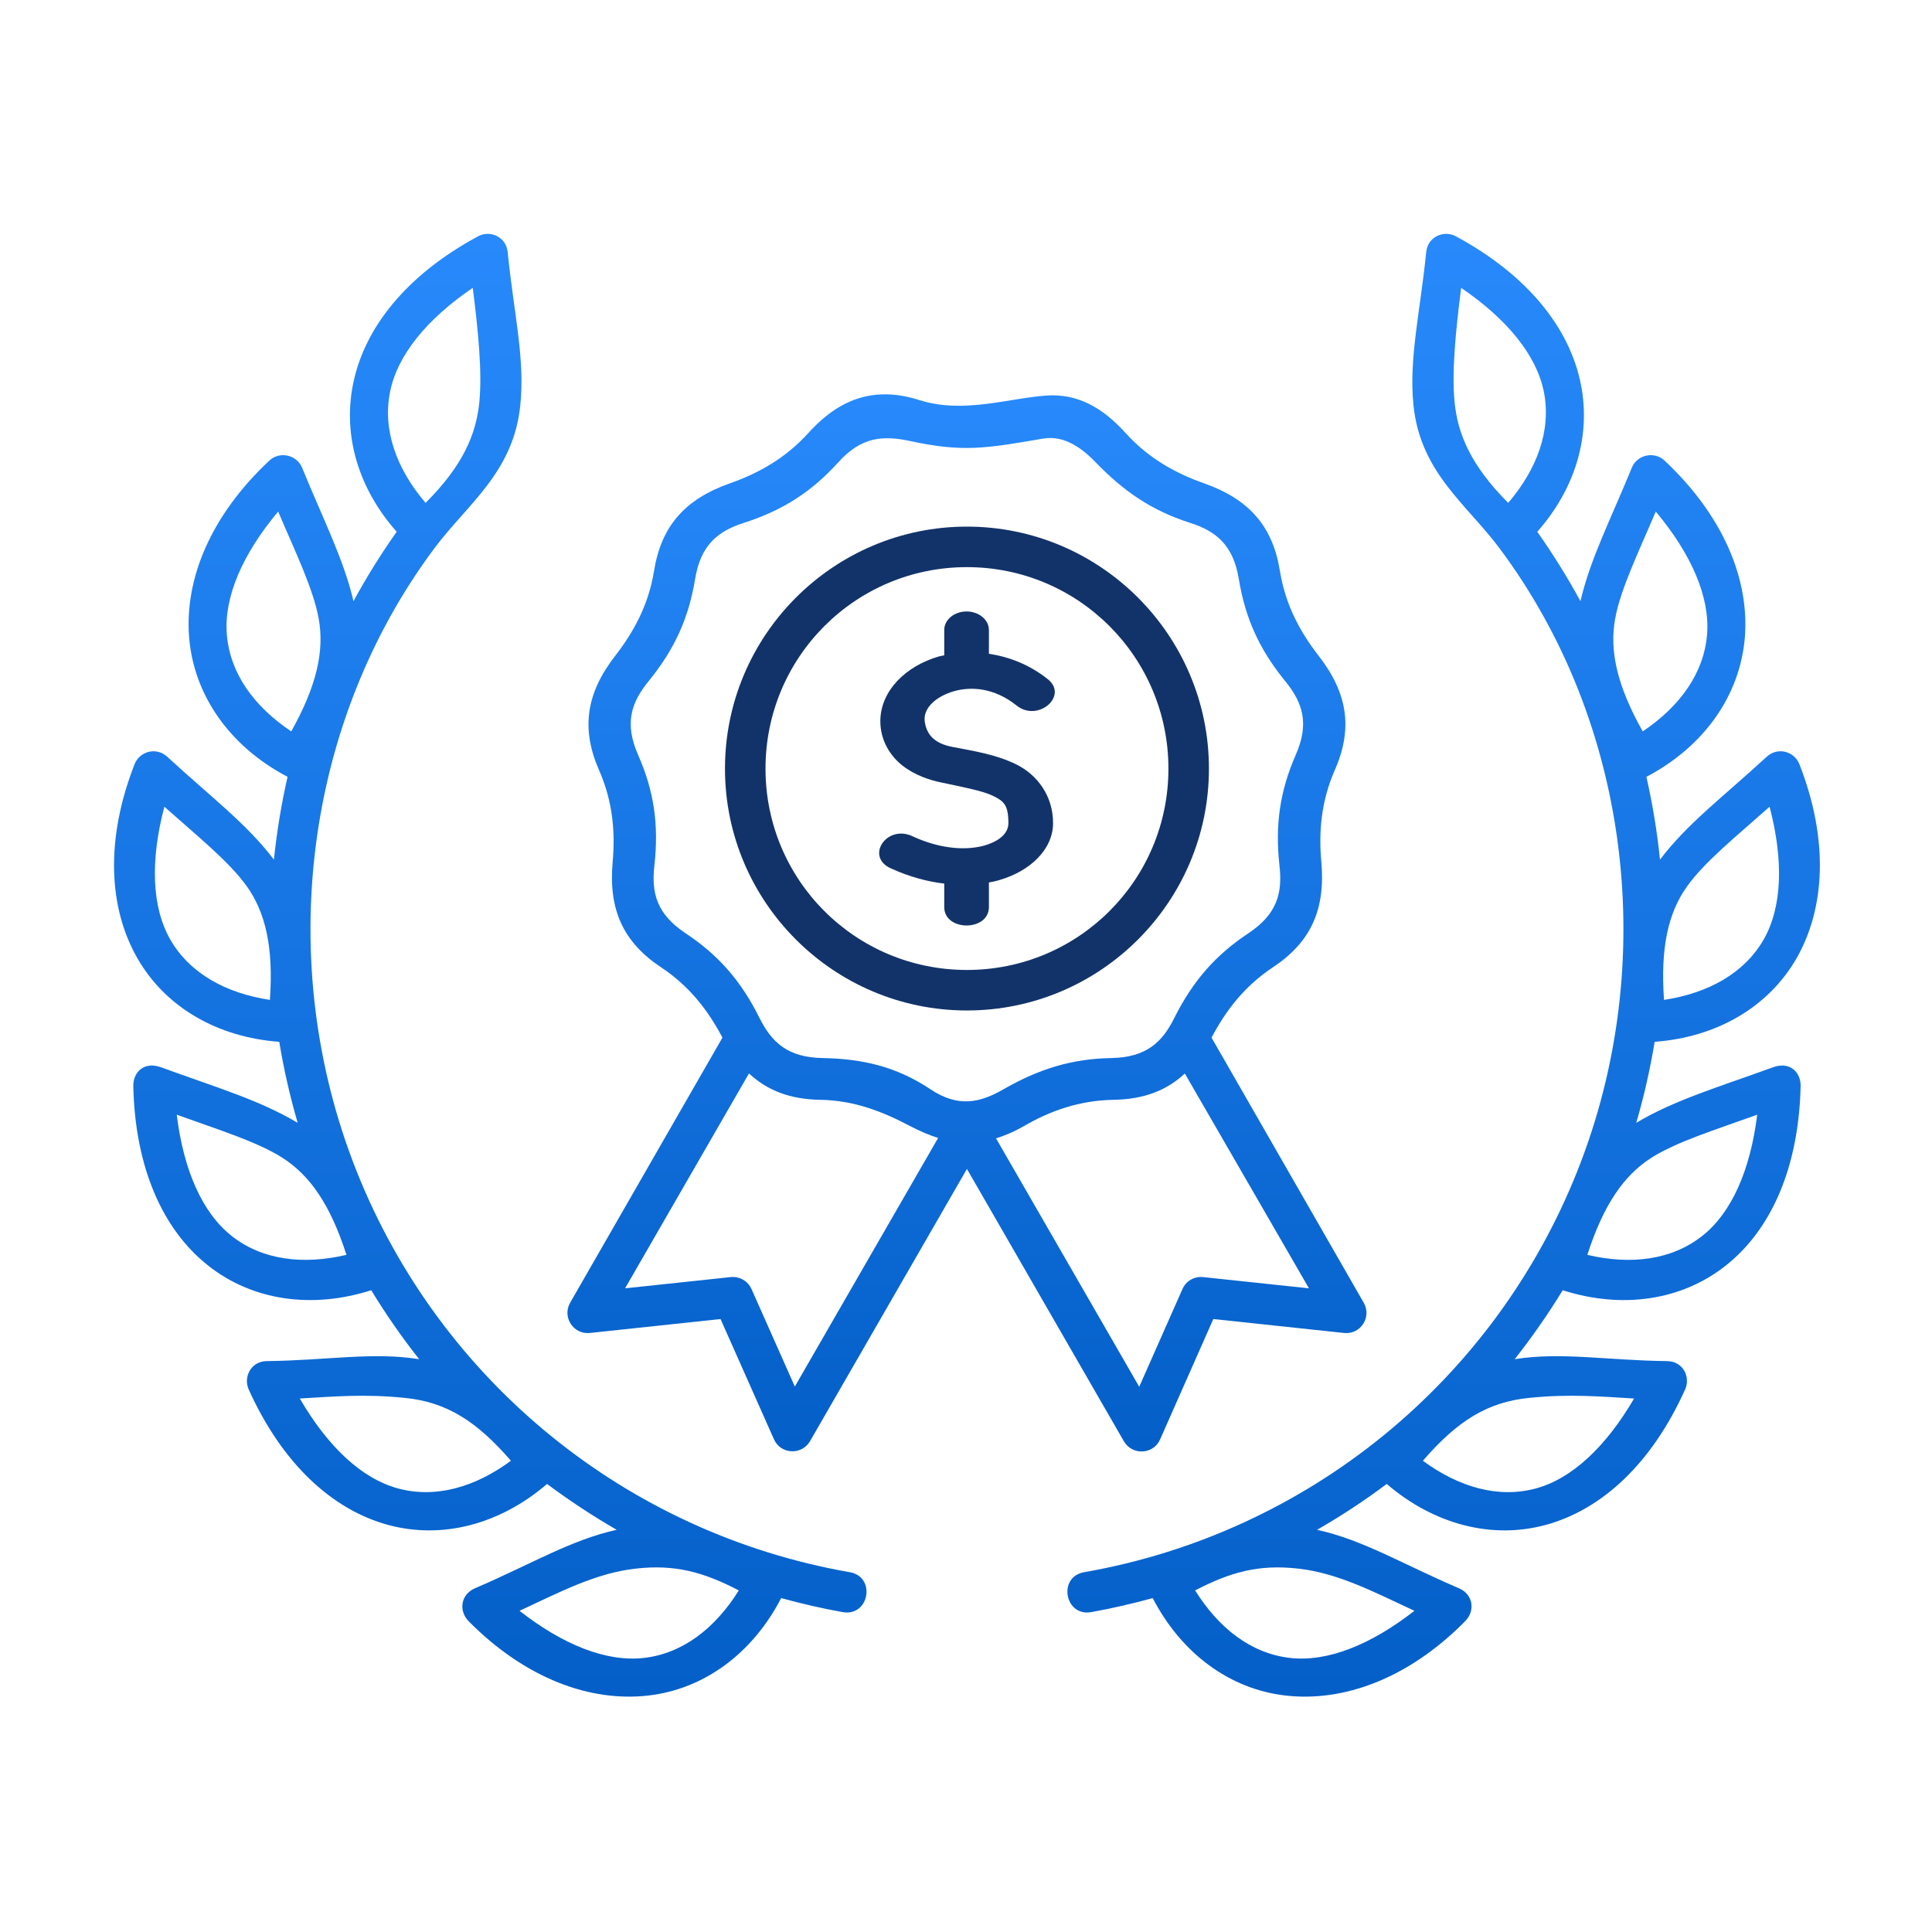 <svg width="97" height="97" viewBox="0 0 97 97" fill="none" xmlns="http://www.w3.org/2000/svg">
<path d="M59.488 53.899L65.719 64.683L60.395 64.118C59.954 64.077 59.538 64.319 59.366 64.724L57.197 69.626L50.008 57.154C50.462 57.015 50.927 56.813 51.416 56.533C52.71 55.781 54.182 55.244 55.93 55.217C57.399 55.193 58.552 54.767 59.488 53.899ZM37.604 53.894C38.541 54.767 39.694 55.193 41.168 55.217C42.916 55.244 44.357 55.832 45.684 56.533C46.172 56.785 46.643 56.992 47.1 57.133L39.906 69.615L37.733 64.724C37.552 64.319 37.138 64.078 36.695 64.118L31.383 64.683L37.604 53.894ZM55.006 23.208C56.368 24.616 57.757 25.612 59.746 26.25C61.073 26.67 61.924 27.383 62.199 29.08C62.519 31.014 63.208 32.582 64.525 34.196C65.403 35.276 65.752 36.313 65.056 37.899C64.272 39.693 64.008 41.389 64.239 43.461C64.395 44.845 64.122 45.894 62.676 46.858C61.045 47.939 59.903 49.227 58.966 51.094C58.351 52.343 57.537 53.087 55.806 53.122C53.852 53.155 52.198 53.648 50.389 54.685C49.23 55.356 48.121 55.632 46.709 54.685C44.971 53.525 43.239 53.155 41.29 53.122C39.553 53.087 38.746 52.343 38.125 51.094C37.196 49.227 36.053 47.94 34.423 46.858C32.977 45.894 32.697 44.845 32.854 43.461C33.089 41.389 32.827 39.691 32.036 37.899C31.341 36.313 31.688 35.276 32.568 34.196C33.885 32.582 34.578 31.014 34.898 29.08C35.173 27.383 36.024 26.67 37.351 26.25C39.341 25.612 40.78 24.659 42.091 23.208C43.246 21.927 44.332 21.852 45.7 22.144C48.355 22.721 49.532 22.507 52.376 22.02C53.493 21.829 54.418 22.598 55.006 23.208ZM44.562 19.801C43.046 19.757 41.761 20.436 40.586 21.74C39.42 23.028 38.048 23.774 36.642 24.268C34.378 25.069 33.201 26.42 32.838 28.66C32.562 30.38 31.806 31.742 30.894 32.918C29.425 34.805 29.167 36.588 30.074 38.661C30.776 40.256 30.894 41.797 30.759 43.287C30.545 45.68 31.297 47.31 33.19 48.566C34.647 49.53 35.571 50.773 36.272 52.095L28.625 65.407C28.215 66.124 28.787 67.008 29.61 66.925L36.176 66.225L38.861 72.269C39.201 73.021 40.244 73.071 40.664 72.366L48.547 58.69L56.429 72.366C56.85 73.084 57.908 73.033 58.245 72.269L60.917 66.225L67.489 66.925C68.312 67.008 68.884 66.124 68.469 65.407L60.828 52.095C61.527 50.773 62.452 49.53 63.908 48.566C65.803 47.31 66.553 45.68 66.341 43.287C66.206 41.797 66.318 40.257 67.017 38.661C67.932 36.588 67.668 34.805 66.2 32.918C65.285 31.742 64.536 30.379 64.26 28.66C63.897 26.42 62.72 25.07 60.458 24.268C59.05 23.774 57.678 23.029 56.512 21.74C55.336 20.436 54.075 19.757 52.552 19.858C50.629 19.992 48.373 20.788 46.164 20.089C45.599 19.909 45.066 19.813 44.562 19.801Z" fill="url(#paint0_linear_1408_88654)"/>
<path d="M48.511 30.699C47.896 30.71 47.402 31.125 47.408 31.633V32.901C47.325 32.923 47.234 32.935 47.146 32.956C45.486 33.432 44.199 34.682 44.199 36.212C44.199 37.146 44.67 37.931 45.301 38.431C45.929 38.922 46.659 39.163 47.263 39.287C48.389 39.528 49.358 39.708 49.873 39.966C50.393 40.224 50.629 40.409 50.629 41.328C50.629 41.776 50.272 42.202 49.436 42.447C48.602 42.688 47.325 42.672 45.856 42.006C44.525 41.333 43.381 43.046 44.776 43.62C45.667 44.022 46.557 44.263 47.408 44.363V45.541C47.408 46.774 49.65 46.774 49.65 45.541V44.307C49.829 44.274 50.014 44.236 50.181 44.183C51.711 43.742 52.871 42.65 52.871 41.328C52.871 39.955 52.081 38.907 51.039 38.386C49.99 37.866 48.854 37.703 47.818 37.501C46.898 37.322 46.518 36.874 46.427 36.214C46.343 35.547 46.999 34.965 47.885 34.707C48.769 34.455 49.906 34.532 51.015 35.401C52.097 36.315 53.717 34.909 52.558 34.062C51.671 33.366 50.658 32.975 49.65 32.824V31.636C49.654 31.113 49.139 30.693 48.511 30.699Z" fill="#123369"/>
<path fill-rule="evenodd" clip-rule="evenodd" d="M48.545 28.474C54.142 28.474 58.663 32.996 58.663 38.592C58.663 44.189 54.142 48.699 48.545 48.699C42.948 48.699 38.434 44.188 38.434 38.592C38.432 32.996 42.948 28.474 48.545 28.474ZM48.545 26.44C41.851 26.44 36.399 31.892 36.399 38.592C36.399 45.287 41.851 50.733 48.545 50.733C55.246 50.733 60.697 45.287 60.697 38.592C60.697 31.892 55.246 26.44 48.545 26.44Z" fill="#123369"/>
<path d="M37.094 79.85C35.905 81.755 34.274 83.016 32.337 83.239C30.459 83.457 28.281 82.59 26.084 80.874C28.072 79.95 29.904 78.981 31.904 78.757C33.904 78.528 35.333 78.938 37.094 79.85ZM20.337 70.185C22.409 70.394 23.921 71.339 25.652 73.341C23.842 74.674 21.865 75.24 19.983 74.73C18.155 74.237 16.453 72.623 15.052 70.215C16.693 70.122 18.263 69.973 20.337 70.185ZM8.874 55.966C10.935 56.712 12.912 57.318 14.189 58.135C15.567 59.02 16.588 60.489 17.395 63.002C15.21 63.519 13.163 63.261 11.634 62.056C10.151 60.886 9.214 58.734 8.874 55.966ZM8.253 40.504C9.888 41.96 11.501 43.254 12.387 44.492C13.333 45.819 13.736 47.563 13.551 50.202C11.329 49.864 9.53 48.868 8.555 47.181C7.614 45.54 7.54 43.198 8.253 40.504ZM13.966 25.684C14.824 27.706 15.732 29.566 16.001 31.062C16.291 32.67 15.91 34.419 14.623 36.721C12.751 35.471 11.547 33.802 11.389 31.858C11.238 29.976 12.172 27.825 13.966 25.684ZM23.736 14.452C24.011 16.626 24.212 18.661 24.068 20.172C23.911 21.803 23.239 23.382 21.366 25.248C19.91 23.54 19.204 21.607 19.581 19.69C19.944 17.835 21.43 16.021 23.736 14.452ZM24.005 11.862C20.431 13.79 18.28 16.446 17.718 19.324C17.21 21.908 18.017 24.559 19.916 26.698C19.12 27.825 18.397 28.984 17.748 30.183C17.254 28.071 16.229 26.081 15.17 23.488C14.895 22.822 14.037 22.643 13.523 23.125C10.559 25.902 9.26 29.09 9.496 32.01C9.736 34.923 11.546 37.484 14.438 39.002C14.123 40.374 13.9 41.759 13.752 43.159C12.391 41.355 10.543 39.977 8.403 37.999C7.836 37.479 7.008 37.729 6.756 38.369C5.277 42.149 5.445 45.59 6.908 48.128C8.314 50.572 10.913 52.078 14.021 52.307C14.246 53.675 14.555 55.031 14.945 56.374C13.012 55.222 10.81 54.581 8.084 53.585C7.231 53.276 6.676 53.831 6.693 54.543C6.783 58.6 8.155 61.732 10.458 63.546C12.677 65.3 15.658 65.731 18.638 64.779C19.372 65.984 20.172 67.136 21.046 68.242C18.738 67.866 16.403 68.303 13.394 68.337C12.605 68.342 12.206 69.133 12.486 69.759C14.155 73.462 16.659 75.792 19.483 76.561C22.205 77.3 25.108 76.532 27.466 74.505C28.588 75.34 29.752 76.108 30.962 76.807C28.666 77.311 26.633 78.549 23.849 79.742C23.13 80.051 23.013 80.87 23.534 81.402C26.391 84.286 29.648 85.464 32.555 85.127C35.362 84.803 37.782 83.01 39.221 80.236C40.23 80.511 41.249 80.751 42.287 80.935C43.649 81.204 44.013 79.137 42.633 78.93C31.446 76.964 22.084 69.334 17.893 58.772C13.758 48.357 15.261 36.288 21.819 27.515C23.483 25.292 25.775 23.718 26.122 20.355C26.369 18.001 25.791 15.689 25.489 12.657C25.413 11.886 24.606 11.539 24.005 11.862Z" fill="url(#paint1_linear_1408_88654)"/>
<path d="M60.004 79.85C61.192 81.755 62.821 83.016 64.761 83.239C66.637 83.457 68.812 82.59 71.014 80.874C69.024 79.95 67.192 78.981 65.192 78.757C63.191 78.528 61.763 78.938 60.004 79.85ZM76.761 70.185C74.681 70.394 73.168 71.339 71.438 73.341C73.253 74.674 75.231 75.24 77.114 74.73C78.933 74.237 80.637 72.623 82.043 70.215C80.402 70.122 78.833 69.973 76.761 70.185ZM88.224 55.966C86.16 56.712 84.183 57.318 82.9 58.135C81.522 59.02 80.509 60.489 79.695 63.002C81.887 63.519 83.925 63.261 85.46 62.056C86.947 60.886 87.881 58.734 88.224 55.966ZM88.846 40.504C87.21 41.96 85.597 43.254 84.711 44.492C83.757 45.819 83.36 47.563 83.545 50.202C85.764 49.864 87.568 48.868 88.543 47.181C89.484 45.54 89.552 43.198 88.846 40.504ZM83.131 25.684C82.274 27.706 81.366 29.566 81.092 31.062C80.8 32.67 81.182 34.419 82.476 36.721C84.341 35.471 85.546 33.802 85.707 31.858C85.858 29.976 84.923 27.825 83.131 25.684ZM73.36 14.452C73.084 16.626 72.883 18.661 73.029 20.172C73.186 21.803 73.858 23.382 75.723 25.248C77.18 23.54 77.887 21.607 77.517 19.69C77.151 17.835 75.663 16.021 73.36 14.452ZM73.091 11.862C76.664 13.79 78.816 16.446 79.377 19.324C79.882 21.908 79.075 24.559 77.182 26.698C77.975 27.825 78.698 28.984 79.35 30.183C79.838 28.071 80.867 26.081 81.926 23.488C82.195 22.822 83.059 22.643 83.573 23.125C86.531 25.902 87.838 29.09 87.603 32.01C87.361 34.923 85.553 37.484 82.661 39.002C82.974 40.374 83.199 41.759 83.344 43.159C84.706 41.355 86.549 39.977 88.696 37.999C89.26 37.479 90.091 37.729 90.343 38.369C91.822 42.149 91.647 45.59 90.191 48.128C88.778 50.572 86.184 52.078 83.075 52.307C82.85 53.675 82.544 55.031 82.151 56.374C84.078 55.222 86.286 54.581 89.015 53.585C89.866 53.276 90.421 53.831 90.404 54.543C90.309 58.6 88.942 61.732 86.639 63.546C84.42 65.3 81.439 65.731 78.46 64.779C77.724 65.984 76.917 67.136 76.05 68.242C78.358 67.866 80.689 68.303 83.704 68.337C84.493 68.342 84.891 69.133 84.605 69.759C82.941 73.462 80.437 75.792 77.606 76.561C74.89 77.3 71.988 76.532 69.623 74.505C68.51 75.34 67.343 76.108 66.127 76.807C68.43 77.311 70.459 78.549 73.249 79.742C73.965 80.051 74.083 80.87 73.555 81.402C70.705 84.286 67.45 85.464 64.536 85.127C61.73 84.803 59.315 83.01 57.874 80.236C56.865 80.511 55.847 80.751 54.811 80.935C53.449 81.204 53.084 79.137 54.462 78.93C65.651 76.964 75.013 69.334 79.203 58.772C83.338 48.357 81.837 36.288 75.277 27.515C73.612 25.292 71.316 23.718 70.967 20.355C70.728 18.001 71.3 15.689 71.606 12.657C71.68 11.886 72.486 11.539 73.091 11.862Z" fill="url(#paint2_linear_1408_88654)"/>
<defs>
<linearGradient id="paint0_linear_1408_88654" x1="48.548" y1="19.799" x2="48.548" y2="72.875" gradientUnits="userSpaceOnUse">
<stop stop-color="#2789FB"/>
<stop offset="1" stop-color="#045FC8"/>
</linearGradient>
<linearGradient id="paint1_linear_1408_88654" x1="24.615" y1="11.742" x2="24.615" y2="85.183" gradientUnits="userSpaceOnUse">
<stop stop-color="#2789FB"/>
<stop offset="1" stop-color="#045FC8"/>
</linearGradient>
<linearGradient id="paint2_linear_1408_88654" x1="72.481" y1="11.742" x2="72.481" y2="85.183" gradientUnits="userSpaceOnUse">
<stop stop-color="#2789FB"/>
<stop offset="1" stop-color="#045FC8"/>
</linearGradient>
</defs>
</svg>

